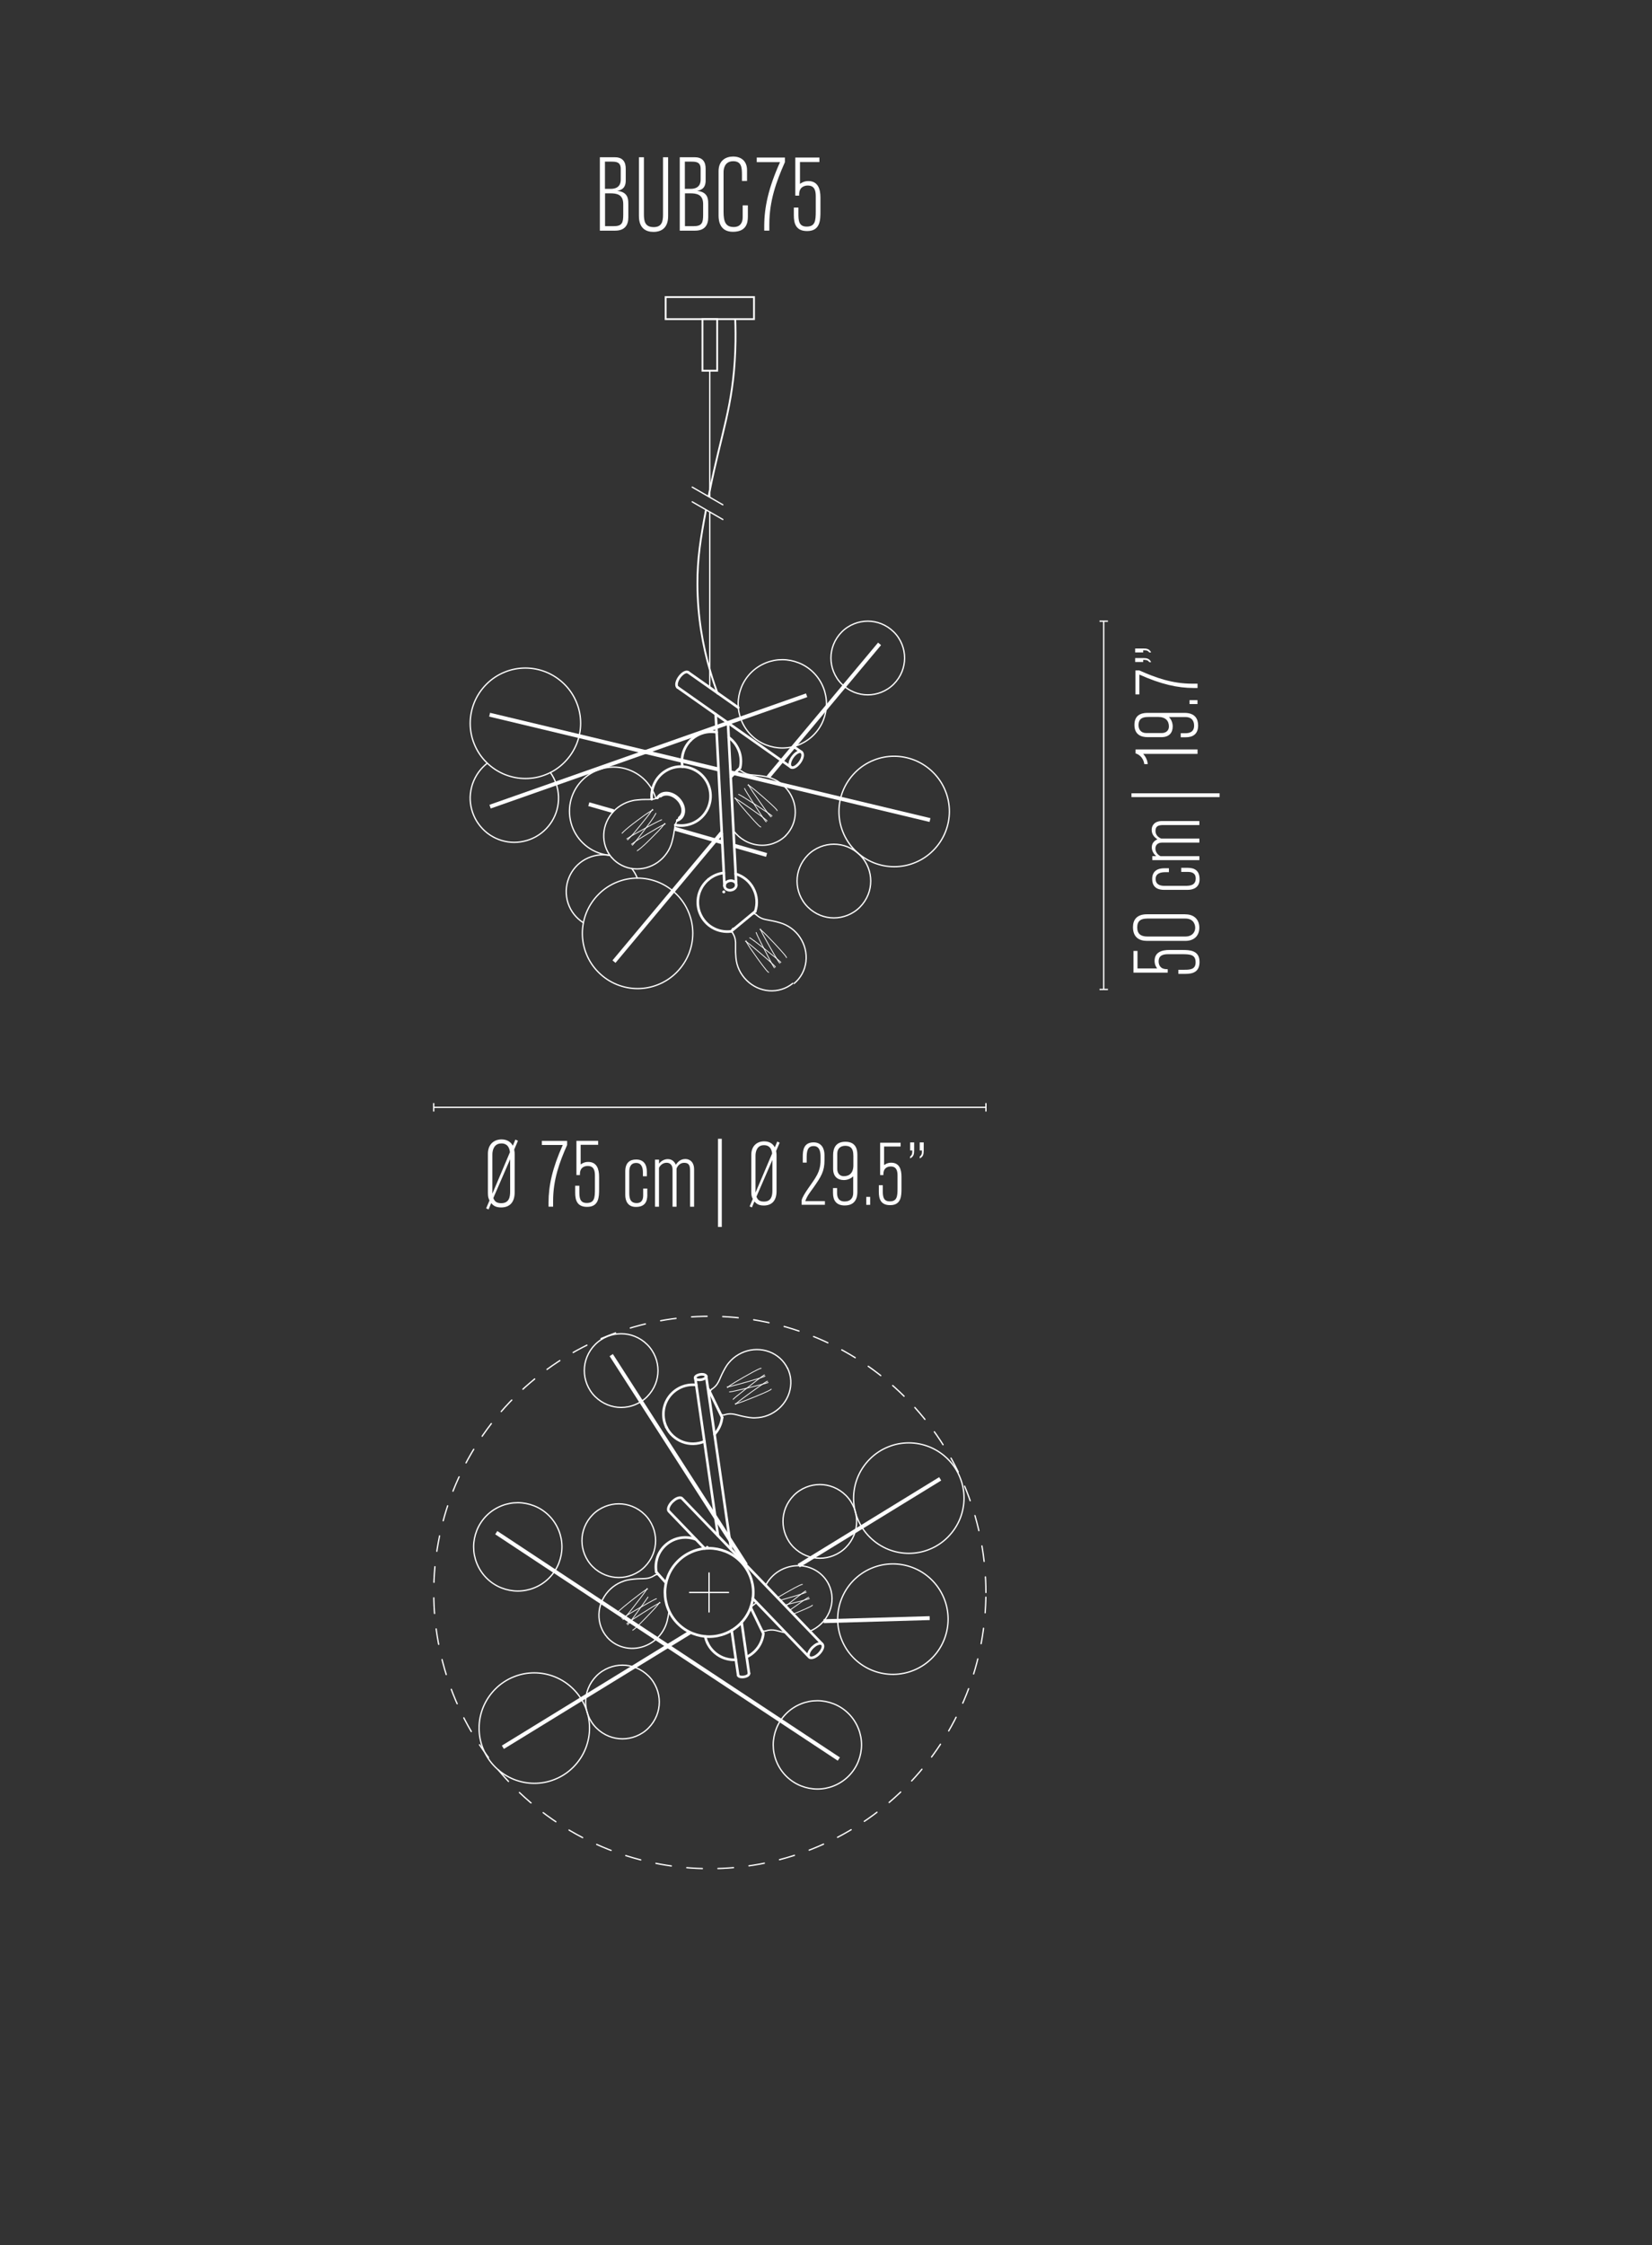 <svg xmlns="http://www.w3.org/2000/svg" viewBox="0 0 318 432.03"><rect x="0" y="0" width="318" height="432.03" fill="#333333" stroke="none"/><defs><style>      .cls-1 {        stroke-width: .75px;      }      .cls-1, .cls-2, .cls-3, .cls-4, .cls-5, .cls-6, .cls-7 {        fill: none;        stroke: #fff;      }      .cls-1, .cls-2, .cls-3, .cls-4, .cls-6 {        stroke-linejoin: round;      }      .cls-8 {        fill: #fff;      }      .cls-2 {        stroke-width: .15px;      }      .cls-2, .cls-3, .cls-4, .cls-6 {        stroke-linecap: round;      }      .cls-3 {        stroke-width: .5px;      }      .cls-4 {        stroke-dasharray: 3 3;      }      .cls-4, .cls-6, .cls-7 {        stroke-width: .25px;      }      .cls-5 {        stroke-width: .35px;      }      .cls-5, .cls-7 {        stroke-miterlimit: 10;      }    </style></defs><g id="Drawings_0.5" data-name="Drawings 0.5"><line class="cls-3" x1="135.93" y1="264.81" x2="140.74" y2="298.13"></line><line class="cls-3" x1="138.21" y1="295.51" x2="133.83" y2="265.12"></line><path class="cls-3" d="M135.93,264.81s0,.09-.02.14c-.02.06-.06.11-.1.15-.07.08-.16.14-.26.19-.18.1-.4.16-.61.19-.2.03-.43.03-.63,0-.1-.02-.21-.05-.3-.11-.05-.03-.1-.07-.14-.11-.03-.04-.05-.08-.06-.13"></path><path class="cls-3" d="M135.93,264.81s-.03-.09-.06-.13c-.04-.05-.08-.08-.14-.11-.09-.05-.2-.09-.3-.11-.2-.04-.43-.04-.63,0-.2.03-.42.09-.61.19-.09.05-.18.11-.26.19-.04.04-.08.09-.1.15-.02.04-.02.09-.02.14"></path><line class="cls-3" x1="142.08" y1="322.29" x2="140.84" y2="313.72"></line><line class="cls-3" x1="142.76" y1="312.16" x2="144.18" y2="321.99"></line><path class="cls-3" d="M144.18,321.99s0,.09-.02.14c-.02.06-.06.11-.1.15-.07.08-.17.14-.26.19-.18.1-.4.16-.61.19-.2.03-.43.03-.63,0-.1-.02-.21-.05-.3-.11-.05-.03-.1-.07-.14-.11-.03-.04-.05-.08-.06-.13"></path><path class="cls-3" d="M140.66,149.54l.9-.9.45-.45c.07-.07.15-.15.23-.22.06-.06.11-.11.17-.17l.04-.04h0s0-.01,0-.01h0s0,0,0,0"></path><path class="cls-3" d="M132.93,142.46c1.32-1.32,3.19-1.9,5.02-1.57"></path><path class="cls-3" d="M140.27,141.88c.22.16.43.34.63.53.1.1.19.19.28.3.09.1.18.21.27.32.33.44.6.93.8,1.44s.31,1.06.35,1.61c.04.55,0,1.11-.13,1.64"></path><path class="cls-3" d="M140.73,179.2s0,0,0,0c0,0,0,0,0,0,0,0,0,0,0,0,0,0,.02-.01.03-.02.04-.03.07-.06.11-.09.15-.12.3-.24.44-.36.19-.16.39-.32.58-.48.39-.32.78-.64,1.16-.96.39-.32.78-.64,1.16-.96.19-.16.39-.32.58-.48.15-.12.3-.24.44-.36.04-.03.07-.06.11-.09,0,0,.02-.01.03-.02,0,0,0,0,0,0,0,0,0,0,0,0,0,0,0,0,0,0"></path><path class="cls-3" d="M136.39,169.21c-.95.78-1.62,1.85-1.91,3.05-.14.59-.19,1.21-.14,1.82.05.61.2,1.21.45,1.77.49,1.13,1.33,2.07,2.4,2.67.53.3,1.11.52,1.71.63.6.12,1.21.14,1.82.06"></path><path class="cls-3" d="M136.39,169.21c.84-.69,1.86-1.13,2.94-1.25"></path><path class="cls-3" d="M141.61,168.15c.73.22,1.41.58,1.99,1.06.15.12.29.25.43.39.13.13.25.27.37.42.24.29.45.61.62.95.71,1.36.84,2.95.35,4.41"></path><path class="cls-3" d="M132.93,142.46c-1.33,1.33-1.91,3.22-1.56,5.06"></path><path class="cls-3" d="M136.2,316.18c-.2-.41-.35-.84-.44-1.29"></path><path class="cls-3" d="M146.94,314.32s0,0,0,0c0,0,0,0,0,0,0,0,0,0,0,0,0,0,0-.02-.01-.03-.02-.04-.04-.08-.06-.11-.08-.16-.16-.32-.23-.48-.1-.21-.2-.42-.31-.63-.2-.42-.41-.84-.61-1.26-.41-.84-.81-1.68-1.22-2.52"></path><path class="cls-3" d="M137.54,275.97c.41-.44.74-.95.99-1.5.25-.55.41-1.13.47-1.73"></path><path class="cls-3" d="M136.2,316.18c.49,1.01,1.27,1.85,2.24,2.42.48.28,1,.49,1.55.62.54.13,1.1.18,1.66.14"></path><path class="cls-3" d="M143.72,318.83c.88-.41,1.63-1.05,2.2-1.84.28-.39.51-.82.68-1.27.17-.45.29-.92.34-1.4"></path><path class="cls-3" d="M139.01,272.74s0,0,0,0c0,0,0,0,0,0,0,0,0-.02-.01-.03-.02-.04-.04-.08-.06-.12-.08-.17-.17-.34-.25-.52-.11-.23-.22-.45-.33-.68-.22-.45-.44-.9-.66-1.36-.22-.45-.44-.9-.66-1.36-.11-.23-.22-.45-.33-.68-.08-.17-.17-.34-.25-.52-.02-.04-.04-.08-.06-.12,0,0,0-.02-.01-.03,0,0,0,0,0,0h0s0,0,0,0"></path><path class="cls-3" d="M126.34,302.48s0,0,0,0c0,0,0,0,0,0,0,0,0,0,.01.01.01.02.03.03.04.05.06.07.12.13.18.2.08.09.15.17.23.26.15.17.31.34.46.51.31.34.62.68.93,1.03"></path><path class="cls-3" d="M128.27,274.6c-.44-.91-.63-1.93-.55-2.94.04-.5.15-1,.32-1.48.17-.48.41-.92.7-1.34.59-.83,1.39-1.48,2.32-1.9.93-.41,1.95-.57,2.96-.45"></path><path class="cls-3" d="M128.27,274.6c.63,1.31,1.75,2.32,3.11,2.84.34.13.69.22,1.04.28s.71.09,1.07.08c.72-.02,1.43-.17,2.1-.45"></path><path class="cls-3" d="M133.97,296.21c-.47-.18-.95-.3-1.45-.35-.5-.05-1-.04-1.5.04-.99.16-1.92.58-2.7,1.22-.78.64-1.37,1.47-1.72,2.41-.17.47-.28.96-.33,1.46-.04.5-.02,1,.06,1.49"></path><path class="cls-3" d="M136.13,297.7c.06.07.13.14.19.22"></path><path class="cls-3" d="M135.65,297.95c-2.29-2.38-4.58-4.76-6.87-7.14-.06-.06-.09-.13-.12-.2-.03-.1-.03-.2-.02-.3,0-.08.03-.16.05-.24.03-.09.06-.18.1-.26.15-.31.38-.61.63-.86.25-.24.55-.47.86-.62.09-.04.17-.07.27-.1.08-.02.16-.04.24-.05.1,0,.2,0,.3.02.08.02.14.06.2.12,9,9.35,17.99,18.69,26.99,28.04"></path><path class="cls-3" d="M155.76,318.85c-.06-.06-.09-.13-.12-.2-.03-.1-.03-.2-.02-.3,0-.08.03-.16.05-.24.03-.09.06-.18.1-.26.15-.31.38-.61.63-.86.25-.24.55-.47.86-.62.09-.04.17-.07.27-.1.08-.02.16-.04.24-.05.1,0,.2,0,.3.02.08.02.14.06.2.12.06.06.09.13.12.2.03.1.03.2.02.3,0,.08-.03.16-.05.24-.03.09-.06.18-.1.26-.15.31-.38.61-.63.86s-.55.47-.86.62c-.09.04-.17.07-.27.1-.08.02-.16.04-.24.05-.1,0-.2,0-.3-.02-.08-.02-.14-.06-.2-.12h0c-3.62-3.75-7.24-7.51-10.85-11.27"></path><line class="cls-3" x1="140.13" y1="139.09" x2="141.72" y2="170.32"></line><line class="cls-3" x1="139.33" y1="171.62" x2="139.33" y2="171.62"></line><line class="cls-3" x1="142.11" y1="136.15" x2="132.49" y2="129.38"></line><path class="cls-3" d="M139.33,171.62h0"></path><path class="cls-3" d="M141.73,170.28c0,.14-.03.27-.09.39-.06.12-.15.23-.25.31-.21.18-.47.28-.74.31-.26.03-.55-.02-.78-.16-.12-.07-.22-.16-.29-.28-.07-.11-.12-.24-.12-.38"></path><path class="cls-3" d="M139.46,170.47c0-.14.03-.27.09-.39.06-.12.15-.23.25-.31.21-.18.47-.28.74-.31.26-.03.55.02.78.16.12.07.22.16.29.28s.12.24.12.38"></path><path class="cls-3" d="M130.45,132.27c-.07-.05-.11-.11-.15-.18-.04-.09-.06-.19-.07-.29,0-.08,0-.17,0-.25.01-.09.03-.19.06-.28.09-.34.27-.67.47-.95s.46-.56.74-.76c.08-.05.16-.1.24-.15.07-.04.15-.07.23-.09.09-.03.2-.04.3-.03.08,0,.15.03.22.08"></path><line class="cls-3" x1="130.45" y1="132.27" x2="152.25" y2="147.62"></line><line class="cls-3" x1="139.46" y1="170.43" x2="137.77" y2="137.43"></line><line class="cls-3" x1="154.29" y1="144.72" x2="152.76" y2="143.65"></line><path class="cls-3" d="M129.99,158.74c.57.11,1.15.14,1.72.08.61-.07,1.2-.23,1.75-.48.55-.25,1.06-.59,1.51-1.01.42-.39.78-.85,1.07-1.36.29-.5.49-1.05.61-1.62.13-.6.16-1.21.09-1.81-.07-.61-.23-1.2-.49-1.75-.24-.53-.57-1.01-.96-1.44-.39-.43-.84-.79-1.35-1.08-.53-.31-1.1-.52-1.7-.65s-1.21-.15-1.81-.08c-.58.07-1.14.22-1.66.46s-1.02.56-1.45.94c-.45.41-.84.88-1.14,1.41-.3.53-.52,1.1-.64,1.7-.11.57-.14,1.15-.08,1.73"></path><path class="cls-3" d="M152.25,147.62c-.07-.05-.11-.11-.15-.18-.04-.09-.06-.19-.07-.29,0-.08,0-.17,0-.25.01-.09.03-.19.06-.28.09-.34.27-.67.47-.95.2-.28.46-.56.74-.76.08-.05.16-.1.24-.15.07-.04.15-.07.23-.09.09-.03.2-.04.29-.03.08,0,.15.03.22.08.07.05.11.11.15.18.04.09.06.19.07.29,0,.08,0,.17,0,.25-.01.09-.03.19-.06.28-.09.34-.27.67-.47.95-.2.28-.46.56-.74.76-.08.05-.16.1-.24.15-.07.04-.15.07-.23.09-.09.03-.2.04-.29.03-.08,0-.15-.03-.22-.08Z"></path><path class="cls-3" d="M126.55,153.53c.2-.36.51-.63.89-.79.18-.07.37-.12.56-.14.21-.02.42-.02.63.01.4.06.79.2,1.14.4.35.2.67.46.94.76.27.3.5.64.66,1.01.16.37.26.77.26,1.18,0,.21-.02.43-.08.63-.05.19-.13.36-.23.53-.22.35-.55.6-.94.73"></path><path class="cls-3" d="M127.16,153.2c.12-.1.26-.18.41-.24.19-.08.39-.12.59-.13.2-.01.41,0,.6.04.2.04.39.1.58.18.19.08.36.18.53.29.17.11.33.24.48.38.15.14.28.29.41.45s.23.33.32.51c.09.18.17.37.23.56s.09.4.1.6c.01.2,0,.41-.05.6-.05.2-.13.39-.24.55-.1.14-.22.27-.36.37"></path><line class="cls-3" x1="139.33" y1="171.62" x2="139.33" y2="171.62"></line><path class="cls-3" d="M145,306.41c0-1.07-.2-2.13-.6-3.13-.43-1.08-1.07-2.06-1.89-2.88-.82-.82-1.8-1.47-2.88-1.89-1-.39-2.06-.6-3.13-.6s-2.13.2-3.13.6c-1.08.43-2.06,1.07-2.88,1.89-.82.82-1.47,1.8-1.89,2.88-.39,1-.6,2.06-.6,3.13s.2,2.13.6,3.13c.43,1.08,1.07,2.06,1.89,2.88.82.82,1.8,1.47,2.88,1.89,1,.39,2.06.6,3.13.6s2.13-.2,3.13-.6c1.08-.43,2.06-1.07,2.88-1.89.82-.82,1.47-1.8,1.89-2.88.39-1,.6-2.06.6-3.13Z"></path><g><line class="cls-6" x1="132.74" y1="306.41" x2="140.24" y2="306.41"></line><line class="cls-6" x1="136.49" y1="302.66" x2="136.49" y2="310.17"></line></g></g><g id="Drawings_0.75" data-name="Drawings 0.75"><line class="cls-1" x1="94.34" y1="155.21" x2="155.27" y2="133.78"></line><line class="cls-1" x1="94.25" y1="137.52" x2="138.32" y2="148.06"></line><line class="cls-1" x1="140.61" y1="148.61" x2="179.02" y2="157.79"></line><line class="cls-1" x1="141.34" y1="162.73" x2="147.56" y2="164.51"></line><line class="cls-1" x1="118.19" y1="185.03" x2="138.94" y2="160.22"></line><line class="cls-1" x1="147.87" y1="149.53" x2="169.31" y2="123.89"></line><line class="cls-1" x1="129.84" y1="159.45" x2="139.03" y2="162.08"></line><line class="cls-1" x1="113.34" y1="154.74" x2="118.11" y2="156.1"></line><line class="cls-1" x1="96.8" y1="336.2" x2="132.83" y2="314.09"></line><line class="cls-1" x1="117.66" y1="260.74" x2="143.61" y2="301.1"></line><line class="cls-1" x1="95.53" y1="294.91" x2="161.47" y2="338.47"></line><line class="cls-1" x1="153.74" y1="301.26" x2="180.98" y2="284.55"></line><line class="cls-1" x1="178.96" y1="311.35" x2="158.54" y2="311.94"></line></g><g id="Drawings_0.25" data-name="Drawings 0.25"><path class="cls-2" d="M145.17,181.04c-.14-.1-.63-.48-.81-.57-.02,0-.03-.02-.05-.02"></path><path class="cls-2" d="M150.32,185.18s-.02-.03-.04-.05c-.14-.15-.62-.55-.76-.66-.19-.16-.38-.31-.57-.47-.24-.2-.49-.39-.72-.58-.3-.24-.59-.47-.87-.69-.29-.23-.58-.46-.88-.69-.24-.19-.48-.37-.73-.57-.19-.15-.38-.29-.58-.44"></path><path class="cls-2" d="M151.4,184.27s-.04-.1-.06-.13c-.02-.04-.05-.09-.08-.13-.08-.11-.18-.24-.27-.35-.2-.24-.44-.52-.66-.76-.43-.48-.92-1.01-1.35-1.47-.43-.46-.94-.98-1.39-1.44-.23-.23-.49-.49-.72-.7-.06-.05-.12-.11-.18-.16-.05-.04-.1-.09-.15-.13-.04-.03-.08-.06-.12-.09-.03-.02-.06-.04-.09-.05-.02,0-.04-.02-.05-.02,0,0,0,0,0,0"></path><path class="cls-2" d="M146.38,178.74s0,.04.01.06c.03.11.13.31.18.42.08.16.16.33.24.48.11.21.23.43.34.64.31.57.67,1.21.99,1.77.32.56.68,1.2,1.01,1.75.17.28.36.6.53.87.07.12.16.26.24.37.03.04.06.08.09.12.02.03.07.08.1.11,0,0,0,0,.01,0"></path><path class="cls-2" d="M149.06,186.22s-.03-.03-.04-.05c-.12-.17-.42-.71-.51-.87-.12-.22-.24-.44-.35-.65-.15-.28-.29-.55-.43-.82-.17-.33-.35-.67-.51-.99-.17-.32-.34-.66-.51-.99-.14-.27-.28-.54-.42-.82-.11-.21-.21-.43-.32-.66-.07-.15-.35-.71-.41-.9,0-.02,0-.04-.01-.05"></path><path class="cls-2" d="M147.96,187.1s-.09-.06-.12-.09c-.04-.03-.07-.07-.11-.1-.1-.1-.2-.22-.29-.33-.2-.24-.43-.53-.62-.79-.39-.51-.81-1.09-1.18-1.61-.37-.51-.79-1.11-1.15-1.64-.18-.27-.39-.58-.55-.85-.04-.07-.08-.14-.12-.21-.03-.06-.07-.12-.1-.17-.02-.04-.05-.09-.07-.14-.01-.03-.03-.07-.04-.1,0-.02,0-.04,0-.06,0,0,0,0,0,0"></path><path class="cls-2" d="M143.49,181.12s.04.01.06.02c.1.05.28.18.38.26.14.1.29.22.43.33.19.15.38.31.56.46.5.41,1.06.89,1.55,1.31.49.42,1.04.9,1.53,1.33.24.22.52.47.75.69.1.1.22.21.32.31.03.04.07.07.1.11.02.02.07.08.09.12,0,0,0,.01,0,.02"></path><path class="cls-2" d="M143.09,153.36c-.15-.09-.68-.41-.86-.49-.02,0-.03-.01-.05-.02"></path><path class="cls-2" d="M148.61,157s-.03-.03-.04-.04c-.15-.14-.67-.49-.82-.59-.21-.14-.41-.28-.61-.41-.26-.17-.52-.34-.77-.51-.32-.21-.63-.41-.94-.61-.31-.2-.62-.4-.94-.6-.25-.16-.51-.33-.78-.49-.2-.13-.41-.26-.62-.39"></path><path class="cls-2" d="M149.6,155.98s-.05-.1-.07-.13c-.03-.04-.06-.08-.09-.12-.09-.11-.2-.22-.3-.32-.22-.22-.49-.48-.73-.7-.47-.43-1.01-.91-1.49-1.33-.48-.42-1.03-.89-1.52-1.3-.25-.21-.54-.44-.79-.63-.06-.05-.13-.1-.2-.14-.05-.04-.11-.08-.16-.11-.04-.03-.09-.05-.13-.08-.03-.02-.06-.03-.1-.05-.02,0-.04-.01-.05-.01,0,0,0,0,0,0"></path><path class="cls-2" d="M144.07,150.96s0,.04.02.06c.04.11.16.3.22.4.09.15.2.31.29.46.13.2.27.41.4.61.36.54.78,1.14,1.15,1.66.37.53.79,1.12,1.17,1.65.19.26.41.57.61.82.09.11.19.24.28.35.03.04.07.08.1.11.02.02.07.08.11.1,0,0,.01,0,.02,0"></path><path class="cls-2" d="M147.47,158.14s-.03-.03-.04-.04c-.14-.15-.49-.67-.59-.82-.14-.21-.28-.41-.41-.61-.17-.26-.34-.52-.51-.77-.21-.32-.41-.63-.61-.94-.2-.31-.4-.62-.6-.94-.16-.25-.33-.51-.49-.78-.13-.2-.25-.41-.39-.62-.09-.15-.41-.68-.49-.86,0-.02-.01-.03-.02-.05"></path><path class="cls-2" d="M146.45,159.13s-.1-.05-.13-.07c-.04-.03-.08-.06-.12-.09-.11-.09-.22-.2-.32-.3-.22-.22-.48-.49-.7-.73-.43-.47-.91-1.01-1.33-1.49-.42-.48-.89-1.03-1.3-1.52-.21-.25-.44-.54-.63-.79-.05-.06-.1-.13-.14-.2-.04-.05-.08-.11-.11-.16-.03-.04-.05-.09-.08-.13-.02-.03-.03-.06-.05-.1,0-.02-.01-.04-.01-.05,0,0,0,0,0,0"></path><path class="cls-2" d="M141.43,153.6s.04,0,.06.02c.11.04.3.16.4.22.15.09.31.2.46.29.2.13.41.27.61.4.54.36,1.14.78,1.66,1.15.53.37,1.12.79,1.65,1.17.26.19.57.41.82.61.11.08.24.19.35.28.04.03.08.07.11.1.02.02.08.07.1.11,0,0,0,.01,0,.02"></path><path class="cls-2" d="M120.65,161.41c.52-.35,1.09-.68,1.64-.99.51-.29,1.17-.65,1.68-.93.51-.28,1.17-.64,1.68-.91.55-.29,1.14-.59,1.71-.85"></path><path class="cls-2" d="M128.06,158.54c-.57.25-1.14.57-1.68.88-.5.29-1.14.67-1.64.97-.5.3-1.13.68-1.62.99-.53.33-1.07.69-1.56,1.07"></path><path class="cls-2" d="M122.66,163.7c.51-.35.99-.78,1.44-1.19.42-.39.94-.91,1.34-1.31.41-.4.92-.92,1.32-1.33.42-.45.85-.93,1.2-1.44"></path><path class="cls-2" d="M121.72,162.64c.42-.46.83-.99,1.21-1.48.19-.25.39-.51.58-.76.19-.25.38-.51.58-.76.35-.47.8-1.06,1.14-1.54.37-.51.73-1.05,1.03-1.61"></path><path class="cls-2" d="M125.61,155.72c-.33.53-.72,1.05-1.11,1.54-.36.46-.83,1.03-1.19,1.48-.36.45-.84,1.03-1.21,1.47-.4.47-.84.96-1.29,1.4"></path><path class="cls-2" d="M141.9,268.57c-.13.11-.61.5-.75.65-.01.01-.02.03-.03.04"></path><path class="cls-2" d="M147.14,264.55s-.04.02-.05.03c-.18.1-.68.47-.82.58-.2.15-.4.3-.59.44-.25.19-.49.38-.73.57-.3.23-.59.46-.88.69-.29.23-.58.46-.88.69-.24.19-.48.38-.72.57-.19.15-.37.3-.57.46"></path><path class="cls-2" d="M119.74,160.33c.42-.45.91-.87,1.39-1.26.44-.36,1.03-.8,1.48-1.14.46-.35,1.04-.78,1.51-1.11.5-.35,1.04-.71,1.59-.98"></path><path class="cls-2" d="M146.51,263.28s-.11.02-.14.03c-.05.01-.1.03-.14.05-.13.05-.28.12-.4.18-.28.14-.61.31-.9.46-.56.3-1.19.66-1.74.97-.55.31-1.18.68-1.72,1.01-.28.17-.59.36-.85.54-.07.05-.14.09-.2.14-.05.04-.11.08-.16.12-.04.03-.08.06-.12.1-.03.02-.05.05-.07.08-.01.01-.02.03-.03.05,0,0,0,0,0,0"></path><path class="cls-2" d="M124.57,305.63s-.01.04-.02.06c-.05.1-.17.29-.24.39-.1.14-.21.3-.31.44-.14.19-.29.4-.43.59-.39.52-.84,1.1-1.23,1.6-.39.51-.85,1.08-1.25,1.59-.21.25-.44.54-.65.79-.09.11-.2.23-.29.33-.03.04-.07.07-.11.11-.02.02-.08.07-.11.09,0,0-.01,0-.02,0"></path><path class="cls-2" d="M139.96,266.86s.04,0,.06,0c.11,0,.33-.05.45-.08.17-.04.36-.08.53-.12.23-.06.48-.12.7-.18.63-.17,1.33-.37,1.95-.54.62-.18,1.32-.38,1.94-.57.31-.1.67-.21.97-.31.13-.04.29-.1.42-.15.05-.02.1-.04.14-.06.03-.01.1-.04.13-.07,0,0,0,0,.01-.01"></path><path class="cls-2" d="M147.85,266.01s-.04.02-.05.03c-.19.08-.79.24-.97.29-.24.06-.48.13-.71.18-.3.08-.6.15-.9.23-.37.09-.73.18-1.08.27-.36.09-.72.17-1.08.26-.29.07-.59.14-.9.21-.23.05-.47.11-.71.16-.17.04-.77.17-.97.18-.02,0-.04,0-.06,0"></path><path class="cls-2" d="M118.8,310.36s.06-.1.08-.12c.03-.04.07-.08.1-.11.1-.1.21-.21.32-.3.23-.21.51-.45.76-.66.49-.41,1.06-.86,1.55-1.25.5-.39,1.07-.84,1.58-1.22.26-.19.56-.41.82-.59.07-.05.14-.09.2-.13.05-.03.11-.07.17-.1.04-.02.09-.05.13-.07.03-.01.07-.03.1-.04.02,0,.04-.01.05-.01,0,0,0,0,0,0"></path><path class="cls-2" d="M148.46,267.29s-.08.08-.11.1c-.04.03-.09.06-.13.08-.12.07-.26.14-.39.2-.28.14-.62.29-.92.42-.59.26-1.26.53-1.84.77-.59.24-1.26.5-1.86.73-.3.11-.65.24-.95.34-.08.02-.16.05-.23.07-.06.02-.13.04-.19.05-.05.01-.1.02-.15.03-.03,0-.07.01-.11.01-.02,0-.04,0-.06,0,0,0,0,0,0,0"></path><path class="cls-2" d="M119.73,311.43s.03-.03.04-.04c.16-.13.69-.45.85-.55.21-.13.43-.26.63-.38.27-.16.54-.32.8-.47.33-.19.65-.38.97-.56.32-.18.64-.37.97-.55.26-.15.53-.3.8-.45.21-.12.42-.23.64-.35.15-.08.7-.38.88-.45.02,0,.04-.01.05-.01"></path><path class="cls-2" d="M141.59,270.22s.02-.03.03-.05c.07-.09.24-.23.34-.31.13-.11.29-.23.42-.34.19-.15.39-.3.58-.44.52-.39,1.11-.82,1.63-1.2.52-.38,1.12-.8,1.65-1.17.27-.19.58-.4.84-.57.12-.08.25-.16.38-.24.04-.02.09-.05.13-.07.03-.02.09-.05.13-.06,0,0,.01,0,.02,0"></path><path class="cls-2" d="M127.08,308.4s-.04,0-.06.01c-.11.04-.3.14-.41.2-.15.08-.32.18-.47.27-.21.12-.42.25-.63.37-.55.34-1.18.72-1.72,1.07-.54.34-1.16.74-1.7,1.09-.27.18-.59.39-.85.57-.11.08-.25.17-.36.26-.04.03-.08.06-.12.09-.03.02-.08.07-.1.1,0,0,0,0,0,.01"></path><path class="cls-2" d="M121.78,313.67s.1-.05.13-.07c.04-.03.08-.06.12-.09.11-.08.23-.19.33-.28.23-.21.5-.47.73-.69.46-.45.96-.96,1.4-1.42.44-.46.94-.98,1.37-1.45.22-.24.47-.51.67-.76.05-.06.1-.13.15-.19.04-.05.08-.1.12-.16.03-.04.06-.08.09-.13.02-.03.04-.06.05-.09,0-.02.01-.04.02-.05,0,0,0,0,0,0"></path><path class="cls-2" d="M120.82,312.63s.03-.03.05-.04c.15-.15.52-.64.63-.79.15-.2.3-.4.44-.59.19-.25.37-.5.55-.75.22-.31.44-.61.65-.9.21-.3.43-.6.65-.91.17-.25.35-.5.53-.75.14-.19.28-.39.42-.6"></path><path class="cls-2" d="M155.08,306.13s-.04.02-.06.03c-.18.1-.68.47-.82.58-.2.15-.4.3-.59.44-.25.19-.49.38-.73.57-.3.23-.59.46-.88.69-.25.2-.51.4-.77.61"></path><path class="cls-2" d="M156.39,308.87s-.08.08-.11.1c-.04.03-.09.06-.13.08-.12.07-.26.14-.39.2-.28.14-.62.29-.92.42-.58.26-1.26.53-1.84.77-.1.04-.2.08-.31.12"></path><path class="cls-2" d="M152.01,309.84c.18-.13.35-.25.52-.37.52-.38,1.12-.8,1.65-1.17.27-.19.58-.4.84-.57.12-.08.25-.16.38-.24.04-.02.09-.05.13-.07.03-.02.09-.05.13-.06,0,0,.01,0,.02,0"></path><path class="cls-2" d="M155.79,307.59s-.04.02-.05.03c-.19.08-.79.24-.97.29-.24.06-.48.13-.71.19-.3.08-.6.15-.9.22-.37.09-.73.18-1.08.27-.34.08-.69.17-1.04.25"></path><path class="cls-2" d="M150.16,307.92c.48-.13.97-.27,1.42-.4.62-.18,1.32-.38,1.94-.57.31-.1.67-.21.97-.31.13-.04.29-.1.42-.15.05-.02.1-.04.14-.06.03-.01.1-.04.13-.07,0,0,0,0,.01-.01"></path><path class="cls-2" d="M154.45,304.86s-.11.02-.14.03c-.05.01-.1.03-.14.05-.13.05-.28.12-.4.18-.28.14-.61.31-.9.46-.56.3-1.19.66-1.74.97-.46.26-.98.57-1.46.85"></path><path class="cls-6" d="M147.39,305.04c.05-.1.11-.19.16-.29.04-.06.07-.12.11-.18.08-.12.16-.24.24-.36.17-.24.36-.47.56-.69.42-.46.91-.86,1.44-1.19,1.06-.66,2.29-1.03,3.54-1.07,1.25-.03,2.49.27,3.58.91,1.08.63,1.96,1.57,2.51,2.7"></path><path class="cls-6" d="M147.38,313.82c.32-.11.64-.17.97-.19.17,0,.33,0,.5.01.17.02.33.05.49.08.16.03.32.08.48.12.16.04.32.08.48.12.33.08.64.16.97.22"></path><path class="cls-6" d="M155.89,313.87c.84-.35,1.6-.86,2.25-1.5.65-.64,1.16-1.4,1.51-2.23.35-.84.53-1.74.51-2.65-.02-.91-.23-1.8-.63-2.62"></path><path class="cls-6" d="M137.05,267.28c.38-.25.71-.56.98-.94.1-.15.19-.31.28-.47.08-.16.15-.32.23-.48.07-.15.13-.3.19-.44.08-.17.15-.34.23-.51.09-.2.19-.39.29-.58.12-.22.24-.44.36-.66.1-.18.2-.34.32-.51.11-.17.24-.32.37-.48.26-.32.56-.61.87-.88.31-.26.65-.5,1-.7.35-.2.72-.38,1.1-.52,1.54-.57,3.24-.59,4.78-.02.77.28,1.47.71,2.08,1.25.61.55,1.1,1.2,1.46,1.94"></path><path class="cls-6" d="M139.45,272.24c.44-.15.88-.22,1.34-.19.18.01.36.04.54.07.17.04.35.08.52.12.16.04.31.08.47.12.18.05.36.09.54.13.21.05.42.09.63.13.25.05.5.09.75.13.2.03.39.05.6.06.2.01.4.02.6,0,.41-.01.82-.06,1.23-.14.4-.08.79-.2,1.17-.35.38-.15.74-.33,1.09-.55,1.4-.86,2.47-2.18,2.98-3.75.25-.78.36-1.59.31-2.41-.05-.82-.26-1.61-.62-2.35"></path><path class="cls-6" d="M126.06,303.09c-.38.26-.78.45-1.23.56-.18.04-.36.06-.54.08-.18.01-.36.02-.53.03-.16,0-.32,0-.48.01-.19,0-.37.01-.56.02-.22.01-.43.03-.65.05-.25.02-.5.05-.75.09-.2.03-.39.06-.59.11-.2.04-.39.1-.58.16-.39.13-.77.29-1.14.48-.36.19-.7.41-1.02.66-.32.25-.62.53-.89.83-1.1,1.21-1.76,2.78-1.81,4.43-.02.82.1,1.63.38,2.4.28.77.7,1.48,1.25,2.08"></path><path class="cls-6" d="M128.78,310c-.04.32-.09.63-.15.95-.04.19-.07.38-.12.56-.02.1-.05.2-.07.31-.02.07-.03.14-.05.21-.18.66-.46,1.3-.83,1.88-.18.29-.39.56-.61.83-.23.26-.47.5-.73.73-.52.45-1.1.82-1.73,1.1-1.26.57-2.67.75-4.03.49-1.36-.26-2.61-.94-3.54-1.97"></path><path class="cls-6" d="M130.76,157.37c-.31.34-.55.72-.7,1.16-.06.17-.11.35-.14.52-.04.17-.06.35-.09.53-.02.16-.05.32-.07.48-.03.18-.06.37-.09.55-.04.21-.08.42-.13.63-.05.25-.11.49-.18.73-.05.2-.11.38-.18.58-.07.19-.14.37-.23.56-.17.38-.38.73-.62,1.07-.23.33-.5.65-.78.94-.29.29-.6.55-.93.79-1.34.95-2.98,1.41-4.62,1.26-.81-.07-1.61-.3-2.33-.67-.73-.37-1.38-.87-1.91-1.49"></path><path class="cls-6" d="M142.72,148.35c.36.28.76.49,1.21.62.18.05.35.08.53.11.18.02.35.04.53.05.16.01.32.03.48.04.18.02.37.03.55.05.21.02.43.05.64.08.25.04.5.08.74.13.2.04.39.08.59.14.19.05.38.12.57.19.39.15.76.33,1.11.54.35.21.68.45.99.71s.59.56.85.87c1.04,1.27,1.62,2.87,1.58,4.51-.02.82-.18,1.62-.5,2.38-.32.75-.77,1.44-1.35,2.02"></path><path class="cls-6" d="M141.19,159.85c.58.76,1.3,1.4,2.13,1.88.21.12.42.23.65.33.22.1.44.18.66.25.45.15.92.25,1.4.3.95.1,1.92,0,2.82-.32s1.73-.82,2.41-1.5"></path><path class="cls-6" d="M145.57,176.01c.33.31.71.56,1.14.73.17.07.34.12.52.16.17.04.35.07.52.11.16.03.32.06.48.09.18.03.36.07.55.11.21.04.42.09.63.14.24.06.49.13.73.2.2.06.38.12.57.19.19.07.37.15.55.24.37.18.72.4,1.06.64.33.24.63.51.92.81.28.29.54.61.76.95.91,1.36,1.33,3.01,1.14,4.65-.1.81-.34,1.6-.73,2.32s-.91,1.36-1.54,1.88"></path><path class="cls-6" d="M144.73,309.76s-.02-.04-.03-.07c0-.02-.01-.03-.02-.05-.01-.04-.02-.08-.02-.13,0-.09,0-.17.02-.25.05-.17.15-.31.29-.4"></path><path class="cls-6" d="M147.38,313.82c-.08.03-.17.04-.25.04-.04,0-.08,0-.13-.02-.02,0-.04-.01-.06-.02-.01,0-.05-.02-.06-.02,0,0-.02,0-.03-.01,0,0,0,0-.01,0,0,0,0,0-.01,0,0,0-.02,0-.03-.02,0,0-.02-.01-.03-.02,0,0-.02-.01-.03-.02,0,0,0,0-.01,0s0,0-.01-.01c0,0-.02-.02-.02-.02,0,0-.02-.01-.02-.02,0,0,0,0-.01-.01h-.01s0-.02-.01-.02c0,0,0,0-.01-.01,0,0-.02-.02-.02-.02,0,0-.01-.02-.02-.02,0,0-.01-.02-.02-.03,0,0,0,0,0-.01,0,0,0,0,0-.01,0,0-.01-.02-.02-.03s0-.02-.01-.03"></path><path class="cls-6" d="M144.98,308.86c.24-.16.46-.33.65-.54"></path><path class="cls-6" d="M136.8,268.18s-.02-.04-.03-.07c0-.02-.01-.03-.02-.05-.01-.04-.02-.08-.02-.13,0-.09,0-.17.02-.25.05-.17.15-.31.29-.4"></path><path class="cls-6" d="M139.45,272.24c-.08.03-.17.04-.25.04-.04,0-.08,0-.13-.02-.02,0-.04-.01-.06-.02-.01,0-.05-.02-.06-.02,0,0-.02,0-.03-.01,0,0,0,0-.01,0,0,0,0,0-.01,0,0,0-.02,0-.03-.02,0,0-.02-.01-.03-.02,0,0-.02-.01-.03-.02,0,0,0,0-.01,0,0,0,0,0-.01-.01,0,0-.02-.02-.02-.02,0,0-.02-.01-.02-.02,0,0,0,0-.01-.01s0,0-.01-.01,0,0-.01-.01c0,0,0,0-.01-.01,0,0-.02-.02-.02-.02,0,0-.01-.02-.02-.03,0,0-.01-.02-.02-.03,0,0,0,0,0-.01,0,0,0,0,0-.01,0,0-.01-.02-.02-.03,0,0,0-.02-.01-.03"></path><path class="cls-6" d="M126.06,303.09c.07-.05.15-.08.23-.1.04-.01.08-.02.13-.02.02,0,.04,0,.06,0,.02,0,.05,0,.06,0,.01,0,.02,0,.03,0,0,0,.01,0,.02,0,0,0,.01,0,.02,0,.01,0,.02,0,.03,0h.03s.02.02.03.02c0,0,.01,0,.02,0,0,0,0,0,.01,0,0,0,.03.01.03.01h.03s0,.02.01.02c0,0,0,0,.01,0,0,0,0,0,.01,0s0,0,.01,0c0,0,.02.02.03.02,0,0,.02.01.03.02,0,0,.02.01.03.02,0,0,0,0,.01.01,0,0,0,0,.01.01,0,0,.02.01.02.02l.02.02"></path><path class="cls-6" d="M136.29,267.26s.06.04.09.06"></path><path class="cls-6" d="M127.15,153.21s0,0,0,0"></path><path class="cls-6" d="M130.76,157.37s0,0,0,0"></path><path class="cls-6" d="M127.15,153.21c-.38.25-.79.44-1.25.53-.18.04-.36.06-.54.07-.18.01-.36.01-.53.02-.16,0-.32,0-.48,0-.19,0-.37,0-.56.01-.22,0-.43.02-.65.04-.25.02-.5.04-.75.07-.21.02-.39.05-.59.1-.2.04-.39.09-.58.15-.4.12-.78.27-1.15.46-.36.18-.71.4-1.04.64-.33.24-.63.51-.91.81-1.13,1.19-1.82,2.75-1.9,4.39-.04.82.07,1.63.33,2.41.26.77.67,1.49,1.2,2.11"></path><path class="cls-6" d="M141.78,148.41s.04-.03.05-.05c.01-.01.03-.02.04-.03.04-.02.07-.05.11-.06.08-.04.16-.06.25-.06.17-.01.34.04.48.15"></path><path class="cls-6" d="M144.64,175.98s.04-.03.06-.04c.01,0,.03-.02.05-.03.04-.02.08-.04.12-.05.08-.03.17-.04.25-.04.17,0,.34.07.46.19"></path><path class="cls-6" d="M141.03,179.52c-.05-.07-.08-.15-.09-.24,0-.04-.01-.08-.01-.13,0-.02,0-.04,0-.06,0-.02,0-.05,0-.06,0-.01,0-.02,0-.03,0,0,0-.01,0-.02,0,0,0-.01,0-.02,0-.01,0-.02,0-.03s0-.02,0-.03c0-.01,0-.02.01-.03,0,0,0,0,0-.01,0,0,0,0,0-.01,0,0,.01-.03.01-.03,0,0,.01-.02.02-.03,0,0,0,0,0-.01,0,0,0,0,0-.01,0,0,0,0,0-.01s0,0,0-.01c0,0,.02-.02.02-.03l.02-.02s.01-.02.02-.02c0,0,0,0,.01-.01,0,0,0,0,.01-.01,0,0,.01-.01.02-.02,0,0,.02-.01.02-.02"></path><path class="cls-6" d="M141.03,179.52c.24.39.42.8.5,1.26.03.18.05.36.06.54,0,.18,0,.36,0,.53,0,.16,0,.32,0,.48,0,.19,0,.37,0,.56,0,.22,0,.43.02.65.01.25.03.5.05.75.02.21.04.39.08.6.04.2.08.39.13.59.11.4.25.79.43,1.16.17.37.38.72.62,1.05.23.33.5.64.79.93,1.16,1.16,2.7,1.89,4.34,2.01.81.06,1.63-.03,2.41-.27.78-.24,1.51-.63,2.14-1.15"></path><path class="cls-6" d="M111.77,139.17c0-1.34-.25-2.67-.75-3.91-.53-1.35-1.34-2.58-2.37-3.6s-2.25-1.83-3.6-2.37c-1.25-.49-2.57-.75-3.91-.75s-2.67.25-3.91.75c-1.35.53-2.58,1.34-3.6,2.37-1.03,1.03-1.83,2.25-2.37,3.6-.49,1.25-.75,2.57-.75,3.91s.25,2.67.75,3.91c.53,1.35,1.34,2.58,2.37,3.6,1.03,1.03,2.25,1.83,3.6,2.37,1.25.49,2.57.75,3.91.75s2.67-.25,3.91-.75c1.35-.53,2.58-1.34,3.6-2.37,1.03-1.03,1.83-2.25,2.37-3.6.49-1.25.75-2.57.75-3.91Z"></path><path class="cls-6" d="M167.61,169.53c0-.89-.17-1.78-.5-2.61-.36-.9-.89-1.72-1.58-2.4s-1.5-1.22-2.4-1.58c-.83-.33-1.71-.5-2.61-.5s-1.78.17-2.61.5c-.9.36-1.72.89-2.4,1.58s-1.22,1.5-1.58,2.4c-.33.83-.5,1.71-.5,2.61s.17,1.78.5,2.61c.36.9.89,1.72,1.58,2.4.68.68,1.5,1.22,2.4,1.58.83.33,1.71.5,2.61.5s1.78-.17,2.61-.5c.9-.36,1.72-.89,2.4-1.58.68-.68,1.22-1.5,1.58-2.4.33-.83.5-1.71.5-2.61Z"></path><path class="cls-6" d="M182.75,156.14c0-1.34-.25-2.67-.75-3.91-.53-1.35-1.34-2.58-2.37-3.6-1.03-1.03-2.25-1.83-3.6-2.37-1.25-.49-2.57-.75-3.91-.75s-2.67.25-3.91.75c-1.35.53-2.58,1.34-3.6,2.37s-1.83,2.25-2.37,3.6c-.49,1.25-.75,2.57-.75,3.91s.25,2.67.75,3.91c.53,1.35,1.34,2.58,2.37,3.6s2.25,1.83,3.6,2.37c1.25.49,2.57.75,3.91.75s2.67-.25,3.91-.75c1.35-.53,2.58-1.34,3.6-2.37,1.03-1.03,1.83-2.25,2.37-3.6.49-1.25.75-2.57.75-3.91Z"></path><path class="cls-6" d="M174.13,126.61c0-.89-.17-1.78-.5-2.61-.36-.9-.89-1.72-1.58-2.4s-1.5-1.22-2.4-1.58c-.83-.33-1.71-.5-2.61-.5s-1.78.17-2.61.5c-.9.36-1.72.89-2.4,1.58-.68.68-1.22,1.5-1.58,2.4-.33.83-.5,1.71-.5,2.61s.17,1.78.5,2.61c.36.9.89,1.72,1.58,2.4.68.68,1.5,1.22,2.4,1.58.83.33,1.71.5,2.61.5s1.78-.17,2.61-.5c.9-.36,1.72-.89,2.4-1.58.68-.68,1.22-1.5,1.58-2.4.33-.83.5-1.71.5-2.61Z"></path><path class="cls-6" d="M159.09,135.43c0-1.07-.2-2.13-.6-3.13-.43-1.08-1.07-2.06-1.89-2.88s-1.8-1.47-2.88-1.89c-1-.39-2.06-.6-3.13-.6s-2.13.2-3.13.6c-1.08.43-2.06,1.07-2.88,1.89-.82.82-1.47,1.8-1.89,2.88-.39,1-.6,2.06-.6,3.13s.2,2.13.6,3.13c.43,1.08,1.07,2.06,1.89,2.88s1.8,1.47,2.88,1.89c1,.39,2.06.6,3.13.6s2.13-.2,3.13-.6c1.08-.43,2.06-1.07,2.88-1.89.82-.82,1.47-1.8,1.89-2.88.39-1,.6-2.06.6-3.13Z"></path><path class="cls-6" d="M117.42,164.6c-1.62-.31-3.3-.05-4.75.74-1.45.79-2.58,2.07-3.18,3.61-.61,1.54-.66,3.24-.15,4.81.51,1.57,1.56,2.91,2.96,3.79"></path><path class="cls-6" d="M122.67,168.96c-.26-.67-.62-1.29-1.07-1.85"></path><path class="cls-6" d="M126.26,153.65c-.45-1.48-1.29-2.81-2.43-3.85-1.15-1.04-2.55-1.74-4.07-2.04s-3.09-.18-4.54.35c-1.45.53-2.73,1.44-3.71,2.64-.97,1.2-1.6,2.64-1.81,4.18-.21,1.53,0,3.09.6,4.51.61,1.42,1.59,2.65,2.84,3.56,1.25.91,2.73,1.45,4.27,1.58"></path><path class="cls-6" d="M93.8,146.85c-.64.5-1.2,1.08-1.68,1.74-.49.69-.88,1.44-1.16,2.25-.27.8-.42,1.64-.45,2.49-.02.81.07,1.62.28,2.4s.52,1.53.94,2.23c.44.72.98,1.38,1.61,1.95s1.34,1.03,2.11,1.39c.74.34,1.52.57,2.32.69.8.12,1.62.12,2.42,0,.84-.12,1.65-.36,2.42-.72.77-.36,1.48-.83,2.1-1.4.6-.54,1.12-1.17,1.55-1.86.42-.69.75-1.44.96-2.22.22-.82.32-1.66.29-2.51-.03-.85-.18-1.68-.46-2.48-.26-.77-.63-1.49-1.1-2.15"></path><path class="cls-6" d="M133.36,179.59c0-1.34-.25-2.67-.75-3.91-.53-1.35-1.34-2.58-2.37-3.6s-2.25-1.83-3.6-2.37c-1.25-.49-2.57-.75-3.91-.75s-2.67.25-3.91.75c-1.35.53-2.58,1.34-3.6,2.37-1.03,1.03-1.83,2.25-2.37,3.6-.49,1.25-.75,2.57-.75,3.91s.25,2.67.75,3.91c.53,1.35,1.34,2.58,2.37,3.6,1.03,1.03,2.25,1.83,3.6,2.37,1.25.49,2.57.75,3.91.75s2.67-.25,3.91-.75c1.35-.53,2.58-1.34,3.6-2.37s1.83-2.25,2.37-3.6c.49-1.25.75-2.57.75-3.91Z"></path><path class="cls-6" d="M108.17,297.64c0-1.07-.2-2.13-.6-3.13-.43-1.08-1.07-2.06-1.89-2.88s-1.8-1.47-2.88-1.89c-1-.39-2.06-.6-3.13-.6s-2.13.2-3.13.6c-1.08.43-2.06,1.07-2.88,1.89-.82.82-1.47,1.8-1.89,2.88-.39,1-.6,2.06-.6,3.13s.2,2.13.6,3.13c.43,1.08,1.07,2.06,1.89,2.88s1.8,1.47,2.88,1.89c1,.39,2.06.6,3.13.6s2.13-.2,3.13-.6c1.08-.43,2.06-1.07,2.88-1.89s1.47-1.8,1.89-2.88c.39-1,.6-2.06.6-3.13Z"></path><path class="cls-6" d="M113.48,332.51c0-1.34-.25-2.67-.75-3.91-.53-1.35-1.34-2.58-2.37-3.6-1.03-1.03-2.25-1.83-3.6-2.37-1.25-.49-2.57-.75-3.91-.75s-2.67.25-3.91.75c-1.35.53-2.58,1.34-3.6,2.37-1.03,1.03-1.83,2.25-2.37,3.6-.49,1.25-.75,2.57-.75,3.91s.25,2.67.75,3.91c.53,1.35,1.34,2.58,2.37,3.6,1.03,1.03,2.25,1.83,3.6,2.37,1.25.49,2.57.75,3.91.75s2.67-.25,3.91-.75c1.35-.53,2.58-1.34,3.6-2.37,1.03-1.03,1.83-2.25,2.37-3.6.49-1.25.75-2.57.75-3.91Z"></path><path class="cls-6" d="M165.84,335.74c0-1.07-.2-2.13-.6-3.13-.43-1.08-1.07-2.06-1.89-2.88s-1.8-1.47-2.88-1.89c-1-.39-2.06-.6-3.13-.6s-2.13.2-3.13.6c-1.08.43-2.06,1.07-2.88,1.89s-1.47,1.8-1.89,2.88c-.39,1-.6,2.06-.6,3.13s.2,2.13.6,3.13c.43,1.08,1.07,2.06,1.89,2.88s1.8,1.47,2.88,1.89c1,.39,2.06.6,3.13.6s2.13-.2,3.13-.6c1.08-.43,2.06-1.07,2.88-1.89s1.47-1.8,1.89-2.88c.39-1,.6-2.06.6-3.13Z"></path><path class="cls-6" d="M185.57,288.26c0-1.34-.25-2.67-.75-3.91-.53-1.35-1.34-2.58-2.37-3.6-1.03-1.03-2.25-1.83-3.6-2.37-1.25-.49-2.57-.75-3.91-.75s-2.67.25-3.91.75c-1.35.53-2.58,1.34-3.6,2.37-1.03,1.03-1.83,2.25-2.37,3.6-.49,1.25-.75,2.57-.75,3.91s.25,2.67.75,3.91c.53,1.35,1.34,2.58,2.37,3.6,1.03,1.03,2.25,1.83,3.6,2.37,1.25.49,2.57.75,3.91.75s2.67-.25,3.91-.75c1.35-.53,2.58-1.34,3.6-2.37s1.83-2.25,2.37-3.6c.49-1.25.75-2.57.75-3.91Z"></path><path class="cls-6" d="M126.91,327.49c0-.89-.17-1.78-.5-2.61-.36-.9-.89-1.72-1.58-2.4s-1.5-1.22-2.4-1.58c-.83-.33-1.71-.5-2.61-.5s-1.78.17-2.61.5c-.9.36-1.72.89-2.4,1.58-.68.68-1.22,1.5-1.58,2.4-.33.83-.5,1.71-.5,2.61s.17,1.78.5,2.61c.36.9.89,1.72,1.58,2.4.68.68,1.5,1.22,2.4,1.58.83.33,1.71.5,2.61.5s1.78-.17,2.61-.5c.9-.36,1.72-.89,2.4-1.58s1.22-1.5,1.58-2.4c.33-.83.5-1.71.5-2.61Z"></path><path class="cls-6" d="M164.9,292.74c0-.89-.17-1.78-.5-2.61-.36-.9-.89-1.72-1.58-2.4s-1.5-1.22-2.4-1.58c-.83-.33-1.71-.5-2.61-.5s-1.78.17-2.61.5c-.9.36-1.72.89-2.4,1.58s-1.22,1.5-1.58,2.4c-.33.83-.5,1.71-.5,2.61s.17,1.78.5,2.61c.36.9.89,1.72,1.58,2.4s1.5,1.22,2.4,1.58c.83.33,1.71.5,2.61.5s1.78-.17,2.61-.5c.9-.36,1.72-.89,2.4-1.58.68-.68,1.22-1.5,1.58-2.4.33-.83.5-1.71.5-2.61Z"></path><path class="cls-6" d="M182.47,312.4c.11-1.34-.04-2.68-.43-3.96-.43-1.39-1.13-2.68-2.07-3.78-.94-1.11-2.1-2.01-3.4-2.65-1.2-.59-2.5-.95-3.84-1.06s-2.68.04-3.96.43c-1.39.43-2.68,1.13-3.78,2.07-1.11.94-2.01,2.1-2.65,3.4-.59,1.2-.95,2.5-1.06,3.84-.11,1.34.04,2.68.43,3.96.43,1.39,1.13,2.68,2.07,3.78.94,1.11,2.1,2.01,3.4,2.65,1.2.59,2.5.95,3.84,1.06,1.34.11,2.68-.04,3.96-.43,1.39-.43,2.68-1.13,3.78-2.07,1.11-.94,2.01-2.1,2.65-3.4.59-1.2.95-2.5,1.06-3.84Z"></path><path class="cls-6" d="M126.66,263.72c0-.89-.17-1.78-.5-2.61-.36-.9-.89-1.72-1.58-2.4-.68-.68-1.5-1.22-2.4-1.58-.83-.33-1.71-.5-2.61-.5s-1.78.17-2.61.5c-.9.36-1.72.89-2.4,1.58-.68.68-1.22,1.5-1.58,2.4-.33.83-.5,1.71-.5,2.61s.17,1.78.5,2.61c.36.9.89,1.72,1.58,2.4s1.5,1.22,2.4,1.58c.83.33,1.71.5,2.61.5s1.78-.17,2.61-.5c.9-.36,1.72-.89,2.4-1.58s1.22-1.5,1.58-2.4c.33-.83.5-1.71.5-2.61Z"></path><path class="cls-6" d="M126.2,296.45c0-.89-.17-1.78-.5-2.61-.36-.9-.89-1.72-1.58-2.4s-1.5-1.22-2.4-1.58c-.83-.33-1.71-.5-2.61-.5s-1.78.17-2.61.5c-.9.36-1.72.89-2.4,1.58-.68.68-1.22,1.5-1.58,2.4-.33.83-.5,1.71-.5,2.61s.17,1.78.5,2.61c.36.9.89,1.72,1.58,2.4.68.68,1.5,1.22,2.4,1.58.83.33,1.71.5,2.61.5s1.78-.17,2.61-.5c.9-.36,1.72-.89,2.4-1.58s1.22-1.5,1.58-2.4c.33-.83.5-1.71.5-2.61Z"></path></g><g id="Drawings"><rect class="cls-5" x="135.22" y="61.41" width="2.83" height="9.92"></rect><rect class="cls-5" x="128.13" y="57.16" width="17.01" height="4.25"></rect><path class="cls-5" d="M141.53,61.53c.05,1.36.1,3.48,0,6.06-.4,10.54-2.7,15.79-4.9,26.79-.03.13-.05.26-.08.4-.05.26-.1.52-.15.77"></path><path class="cls-5" d="M135.9,98.1c-1.05,5.51-1.66,9.36-1.65,14.23.01,6.46,1.09,12.07,2.38,16.52.5,1.77,1.05,3.36,1.57,4.75"></path><polyline class="cls-7" points="136.63 71.34 136.63 94.38 136.63 95.68"></polyline><polyline class="cls-7" points="136.63 98.52 136.63 128.85 136.63 132.49"></polyline><g><line class="cls-6" x1="133.25" y1="96.56" x2="139.14" y2="99.96"></line><line class="cls-6" x1="133.25" y1="93.73" x2="139.14" y2="97.13"></line></g></g><g id="Contour"><path class="cls-4" d="M189.78,306.42c0-3.24-.3-6.48-.89-9.67-.63-3.38-1.58-6.69-2.84-9.89-2.67-6.75-6.7-12.88-11.83-18.02-5.14-5.14-11.27-9.16-18.02-11.84-3.2-1.27-6.51-2.22-9.89-2.84-3.19-.59-6.43-.89-9.67-.89s-6.48.3-9.67.89c-3.38.63-6.69,1.58-9.89,2.84-6.75,2.67-12.88,6.7-18.02,11.83-5.14,5.14-9.16,11.27-11.84,18.02-1.27,3.2-2.22,6.51-2.84,9.89-.59,3.19-.89,6.43-.89,9.67s.3,6.48.89,9.67c.63,3.38,1.58,6.69,2.84,9.89,2.67,6.75,6.7,12.88,11.83,18.02,5.14,5.14,11.27,9.16,18.02,11.84,3.2,1.27,6.51,2.22,9.89,2.84,3.19.59,6.43.89,9.67.89s6.48-.3,9.67-.89c3.38-.63,6.69-1.58,9.89-2.84,6.75-2.67,12.88-6.7,18.02-11.83,5.14-5.14,9.16-11.27,11.84-18.02,1.27-3.2,2.22-6.51,2.84-9.89.59-3.19.89-6.43.89-9.67Z"></path></g><g id="Dimensions"><g><line class="cls-7" x1="189.78" y1="213.07" x2="83.48" y2="213.07"></line><rect class="cls-8" x="189.66" y="212.25" width=".25" height="1.62"></rect><rect class="cls-8" x="83.36" y="212.25" width=".25" height="1.62"></rect></g><g><path class="cls-8" d="M98.98,221.2c.09.49.09.67.09.92v7.29c0,2.02-1.04,2.92-2.61,2.92-1.13,0-1.55-.43-1.91-.83l-.5,1.21-.47-.2.65-1.53c-.2-.4-.31-.63-.31-1.44v-7.56c0-1.62.99-2.74,2.65-2.74,1.31,0,1.94.79,2.14,1.22l.5-1.19.49.23-.72,1.69ZM96.49,220.02c-1.4,0-1.71,1.3-1.71,2.12v7.54l3.38-7.98c-.18-1.55-1.12-1.69-1.67-1.69ZM98.2,223.05l-3.24,7.47c.23.56.52.99,1.53.99,1.53,0,1.71-1.22,1.71-2.25v-6.21Z"></path><path class="cls-8" d="M109.17,219.52v.79c-1.51,3.4-2.7,6.73-2.7,10.77v1.1h-.88v-.76c0-3.29.74-6.66,2.74-11.11h-4.03v-.79h4.88Z"></path><path class="cls-8" d="M111.52,228.18v.99c0,1.17.02,2.3,1.42,2.3,1.48,0,1.58-.97,1.58-2.65v-2.63c0-.99-.23-1.84-1.39-1.84-.56,0-1.5.23-1.5,1.57v.18h-.67v-6.59h4.18v.77h-3.37v3.78c.23-.16.7-.49,1.44-.49,1.71,0,2.11,1.42,2.11,2.86v2.39c0,1.46-.02,3.4-2.3,3.4-1.98,0-2.3-1.35-2.3-2.72v-1.35h.79Z"></path><path class="cls-8" d="M124.61,229.89c0,1.42-.54,2.34-2.21,2.34-1.57,0-2.04-1.19-2.04-2.29v-4.54c0-1.71.9-2.29,2.09-2.29,1.46,0,2.07.94,2.07,2.39v.83h-.76v-.72c0-.9-.25-1.84-1.3-1.84-1.17,0-1.33,1.03-1.33,1.67v4c0,.88.05,2.05,1.42,2.05,1.08,0,1.26-.83,1.26-1.48v-1.31h.79v1.17Z"></path><path class="cls-8" d="M132.84,232.18v-6.86c0-.94-.14-1.58-1.13-1.58-.77,0-1.26.54-1.48,1.12v7.33h-.77v-7.18c0-.79-.43-1.28-1.15-1.28-.81,0-1.31.63-1.46.99v7.47h-.76v-9.06h.77v.76c.25-.32.86-.86,1.69-.86,1.01,0,1.39.76,1.55,1.08.2-.29.72-1.1,1.82-1.1.85,0,1.69.56,1.69,2v7.18h-.77Z"></path></g><g><path class="cls-8" d="M138.21,236.08v-16.96h.73v16.96h-.73Z"></path><path class="cls-8" d="M149.4,221.46c.08.46.08.63.08.87v6.88c0,1.9-.99,2.75-2.46,2.75-1.07,0-1.46-.41-1.8-.78l-.48,1.14-.44-.19.61-1.44c-.19-.37-.29-.6-.29-1.36v-7.14c0-1.53.93-2.58,2.5-2.58,1.24,0,1.84.75,2.02,1.16l.48-1.12.46.22-.68,1.6ZM147.05,220.35c-1.33,0-1.62,1.22-1.62,2.01v7.12l3.2-7.53c-.17-1.46-1.05-1.6-1.58-1.6ZM148.67,223.21l-3.06,7.05c.22.53.49.94,1.45.94,1.45,0,1.62-1.16,1.62-2.12v-5.86Z"></path><path class="cls-8" d="M154.31,231.83v-.9c.2-.68.65-1.36,1.19-2.16,1.41-2.06,2.45-3.18,2.45-5.51v-.7c0-.88-.15-2.04-1.33-2.04-1.28,0-1.34,1.19-1.34,2.36v.82h-.75v-1.14c0-1.21.15-2.75,2.09-2.75,1.6,0,2.09,1.31,2.09,2.43v1c0,2.14-.63,3.14-2.16,5.32-.63.87-1.21,1.58-1.53,2.55h3.77v.71h-4.49Z"></path><path class="cls-8" d="M165.04,229.33c0,2.06-1.19,2.62-2.43,2.62-1.6,0-2.26-.94-2.26-2.38v-.97h.78v.93c0,.66.17,1.65,1.46,1.65,1.16,0,1.65-.71,1.65-1.65v-3.2c-.34.36-1,.73-1.8.73-1.24,0-2.07-.7-2.07-2.18v-2.62c0-1.24.44-2.57,2.36-2.57,1.75,0,2.31,1.1,2.31,2.5v7.12ZM164.26,222.32c0-.95-.22-1.85-1.58-1.85-.76,0-1.51.43-1.51,1.5v2.96c0,.82.48,1.39,1.26,1.39,1.07,0,1.84-.63,1.84-2.09v-1.9Z"></path><path class="cls-8" d="M166.75,231.83v-1.53h.75v1.53h-.75Z"></path><path class="cls-8" d="M169.93,228.05v.93c0,1.1.02,2.18,1.34,2.18,1.39,0,1.5-.92,1.5-2.5v-2.48c0-.93-.22-1.73-1.31-1.73-.53,0-1.41.22-1.41,1.48v.17h-.63v-6.22h3.94v.73h-3.18v3.57c.22-.15.66-.46,1.36-.46,1.62,0,1.99,1.34,1.99,2.7v2.26c0,1.38-.02,3.21-2.18,3.21-1.87,0-2.18-1.27-2.18-2.57v-1.27h.75Z"></path><path class="cls-8" d="M175.97,219.82v1.55c0,.71-.1,1.19-.78,1.53v-.37c.42-.29.42-.68.42-1.16h-.41v-1.55h.77ZM177.81,219.82v1.55c0,.71-.08,1.19-.77,1.53v-.37c.43-.29.43-.68.43-1.16h-.43v-1.55h.77Z"></path></g><g><line class="cls-7" x1="212.46" y1="190.39" x2="212.46" y2="119.52"></line><rect class="cls-8" x="211.65" y="190.26" width="1.62" height=".25"></rect><rect class="cls-8" x="211.65" y="119.4" width="1.62" height=".25"></rect></g><g><path class="cls-8" d="M226.86,186.6h.99c1.17,0,2.3-.02,2.3-1.42,0-1.48-.97-1.58-2.65-1.58h-2.63c-.99,0-1.84.23-1.84,1.39,0,.56.23,1.49,1.57,1.49h.18v.67h-6.59v-4.18h.77v3.37h3.78c-.16-.23-.49-.7-.49-1.44,0-1.71,1.42-2.11,2.86-2.11h2.39c1.46,0,3.4.02,3.4,2.3,0,1.98-1.35,2.3-2.72,2.3h-1.35v-.79Z"></path><path class="cls-8" d="M228.16,175.93c1.8,0,2.7,1.1,2.7,2.57s-.92,2.54-2.67,2.54h-7.4c-1.46,0-2.7-.65-2.7-2.65,0-1.39.72-2.47,2.7-2.47h7.36ZM220.78,176.75c-1.17,0-1.87.45-1.87,1.69,0,1.31.76,1.76,1.95,1.76h7.36c1.03,0,1.85-.61,1.85-1.71,0-.43-.2-1.75-1.91-1.75h-7.38Z"></path><path class="cls-8" d="M228.57,166.98c1.42,0,2.34.54,2.34,2.21,0,1.57-1.19,2.03-2.29,2.03h-4.54c-1.71,0-2.29-.9-2.29-2.09,0-1.46.94-2.07,2.39-2.07h.83v.76h-.72c-.9,0-1.84.25-1.84,1.3,0,1.17,1.03,1.33,1.67,1.33h4c.88,0,2.05-.05,2.05-1.42,0-1.08-.83-1.26-1.48-1.26h-1.31v-.79h1.17Z"></path><path class="cls-8" d="M230.86,158.75h-6.86c-.94,0-1.58.14-1.58,1.13,0,.77.54,1.26,1.12,1.48h7.33v.77h-7.18c-.79,0-1.28.43-1.28,1.15,0,.81.63,1.31.99,1.46h7.47v.76h-9.06v-.77h.76c-.32-.25-.86-.86-.86-1.69,0-1.01.76-1.39,1.08-1.55-.29-.2-1.1-.72-1.1-1.82,0-.85.56-1.69,2-1.69h7.18v.77Z"></path></g><g><path class="cls-8" d="M234.76,153.37h-16.96v-.73h16.96v.73Z"></path><path class="cls-8" d="M230.51,145.06h-10.45c.75.88.82,1.55.87,1.97h-.66c-.22-1.48-1.27-1.95-1.68-2.06v-.77h11.93v.85Z"></path><path class="cls-8" d="M228.01,137.17c2.06,0,2.62,1.19,2.62,2.43,0,1.6-.94,2.26-2.38,2.26h-.97v-.78h.93c.66,0,1.65-.17,1.65-1.46,0-1.16-.71-1.65-1.65-1.65h-3.2c.36.34.73,1,.73,1.8,0,1.24-.7,2.07-2.18,2.07h-2.62c-1.24,0-2.57-.44-2.57-2.36,0-1.75,1.11-2.31,2.5-2.31h7.12ZM221.01,137.96c-.95,0-1.85.22-1.85,1.58,0,.76.42,1.51,1.5,1.51h2.96c.82,0,1.39-.48,1.39-1.26,0-1.07-.63-1.84-2.09-1.84h-1.9Z"></path><path class="cls-8" d="M230.51,135.47h-1.53v-.75h1.53v.75Z"></path><path class="cls-8" d="M218.56,129h.75c3.21,1.43,6.36,2.55,10.17,2.55h1.04v.83h-.71c-3.11,0-6.29-.7-10.49-2.58v3.81h-.75v-4.61Z"></path><path class="cls-8" d="M218.51,124.78h1.55c.71,0,1.19.08,1.53.76h-.37c-.29-.42-.68-.42-1.16-.42v.42h-1.55v-.76ZM218.51,126.62h1.55c.71,0,1.19.1,1.53.78h-.37c-.29-.43-.68-.43-1.16-.43v.41h-1.55v-.77Z"></path></g></g><g id="Names"><g><path class="cls-8" d="M115.47,30.26h2.88c.38,0,1.14.04,1.62.6.4.46.48,1.06.48,1.62v2.28c0,1.64-1.1,1.86-1.66,1.96.22.02.98.1,1.5.54.64.54.66,1.34.66,2.08v2.5c0,1.4-.62,2.54-2.54,2.54h-2.94v-14.12ZM116.45,36.34h1.08c1.86,0,1.96-1.24,1.96-1.82v-2.02c0-1.36-.92-1.4-1.8-1.4h-1.24v5.24ZM116.47,43.52h1.66c1.62,0,1.84-.66,1.84-2.2v-2.06c0-1.88-1.3-2.06-2.5-2.06h-1v6.32Z"></path><path class="cls-8" d="M122.99,30.26h.96v10.94c0,1.3.16,2.5,1.88,2.5,1.48,0,1.8-.96,1.8-2.36v-11.08h.98v11.32c0,2.26-1.26,3.04-2.84,3.04-1.44,0-2.78-.7-2.78-3.04v-11.32Z"></path><path class="cls-8" d="M130.85,30.26h2.88c.38,0,1.14.04,1.62.6.4.46.48,1.06.48,1.62v2.28c0,1.64-1.1,1.86-1.66,1.96.22.02.98.1,1.5.54.64.54.66,1.34.66,2.08v2.5c0,1.4-.62,2.54-2.54,2.54h-2.94v-14.12ZM131.83,36.34h1.08c1.86,0,1.96-1.24,1.96-1.82v-2.02c0-1.36-.92-1.4-1.8-1.4h-1.24v5.24ZM131.85,43.52h1.66c1.62,0,1.84-.66,1.84-2.2v-2.06c0-1.88-1.3-2.06-2.5-2.06h-1v6.32Z"></path><path class="cls-8" d="M143.96,41.7c0,1.26-.34,2.9-2.88,2.9-2.38,0-2.76-1.88-2.76-3.1v-8.56c0-2.1,1.44-2.82,2.8-2.82,1.52,0,2.68.84,2.68,2.62v2.08h-.98v-1.22c0-1.38-.1-2.58-1.68-2.58-1.72,0-1.86,1.58-1.86,2.1v7.64c0,1.94.42,2.92,1.96,2.92,1.28,0,1.72-.88,1.72-1.86v-2.3h1v2.18Z"></path><path class="cls-8" d="M151.09,30.32v.88c-1.68,3.78-3,7.48-3,11.96v1.22h-.98v-.84c0-3.66.82-7.4,3.04-12.34h-4.48v-.88h5.42Z"></path><path class="cls-8" d="M153.69,39.94v1.1c0,1.3.02,2.56,1.58,2.56,1.64,0,1.76-1.08,1.76-2.94v-2.92c0-1.1-.26-2.04-1.54-2.04-.62,0-1.66.26-1.66,1.74v.2h-.74v-7.32h4.64v.86h-3.74v4.2c.26-.18.78-.54,1.6-.54,1.9,0,2.34,1.58,2.34,3.18v2.66c0,1.62-.02,3.78-2.56,3.78-2.2,0-2.56-1.5-2.56-3.02v-1.5h.88Z"></path></g></g></svg>